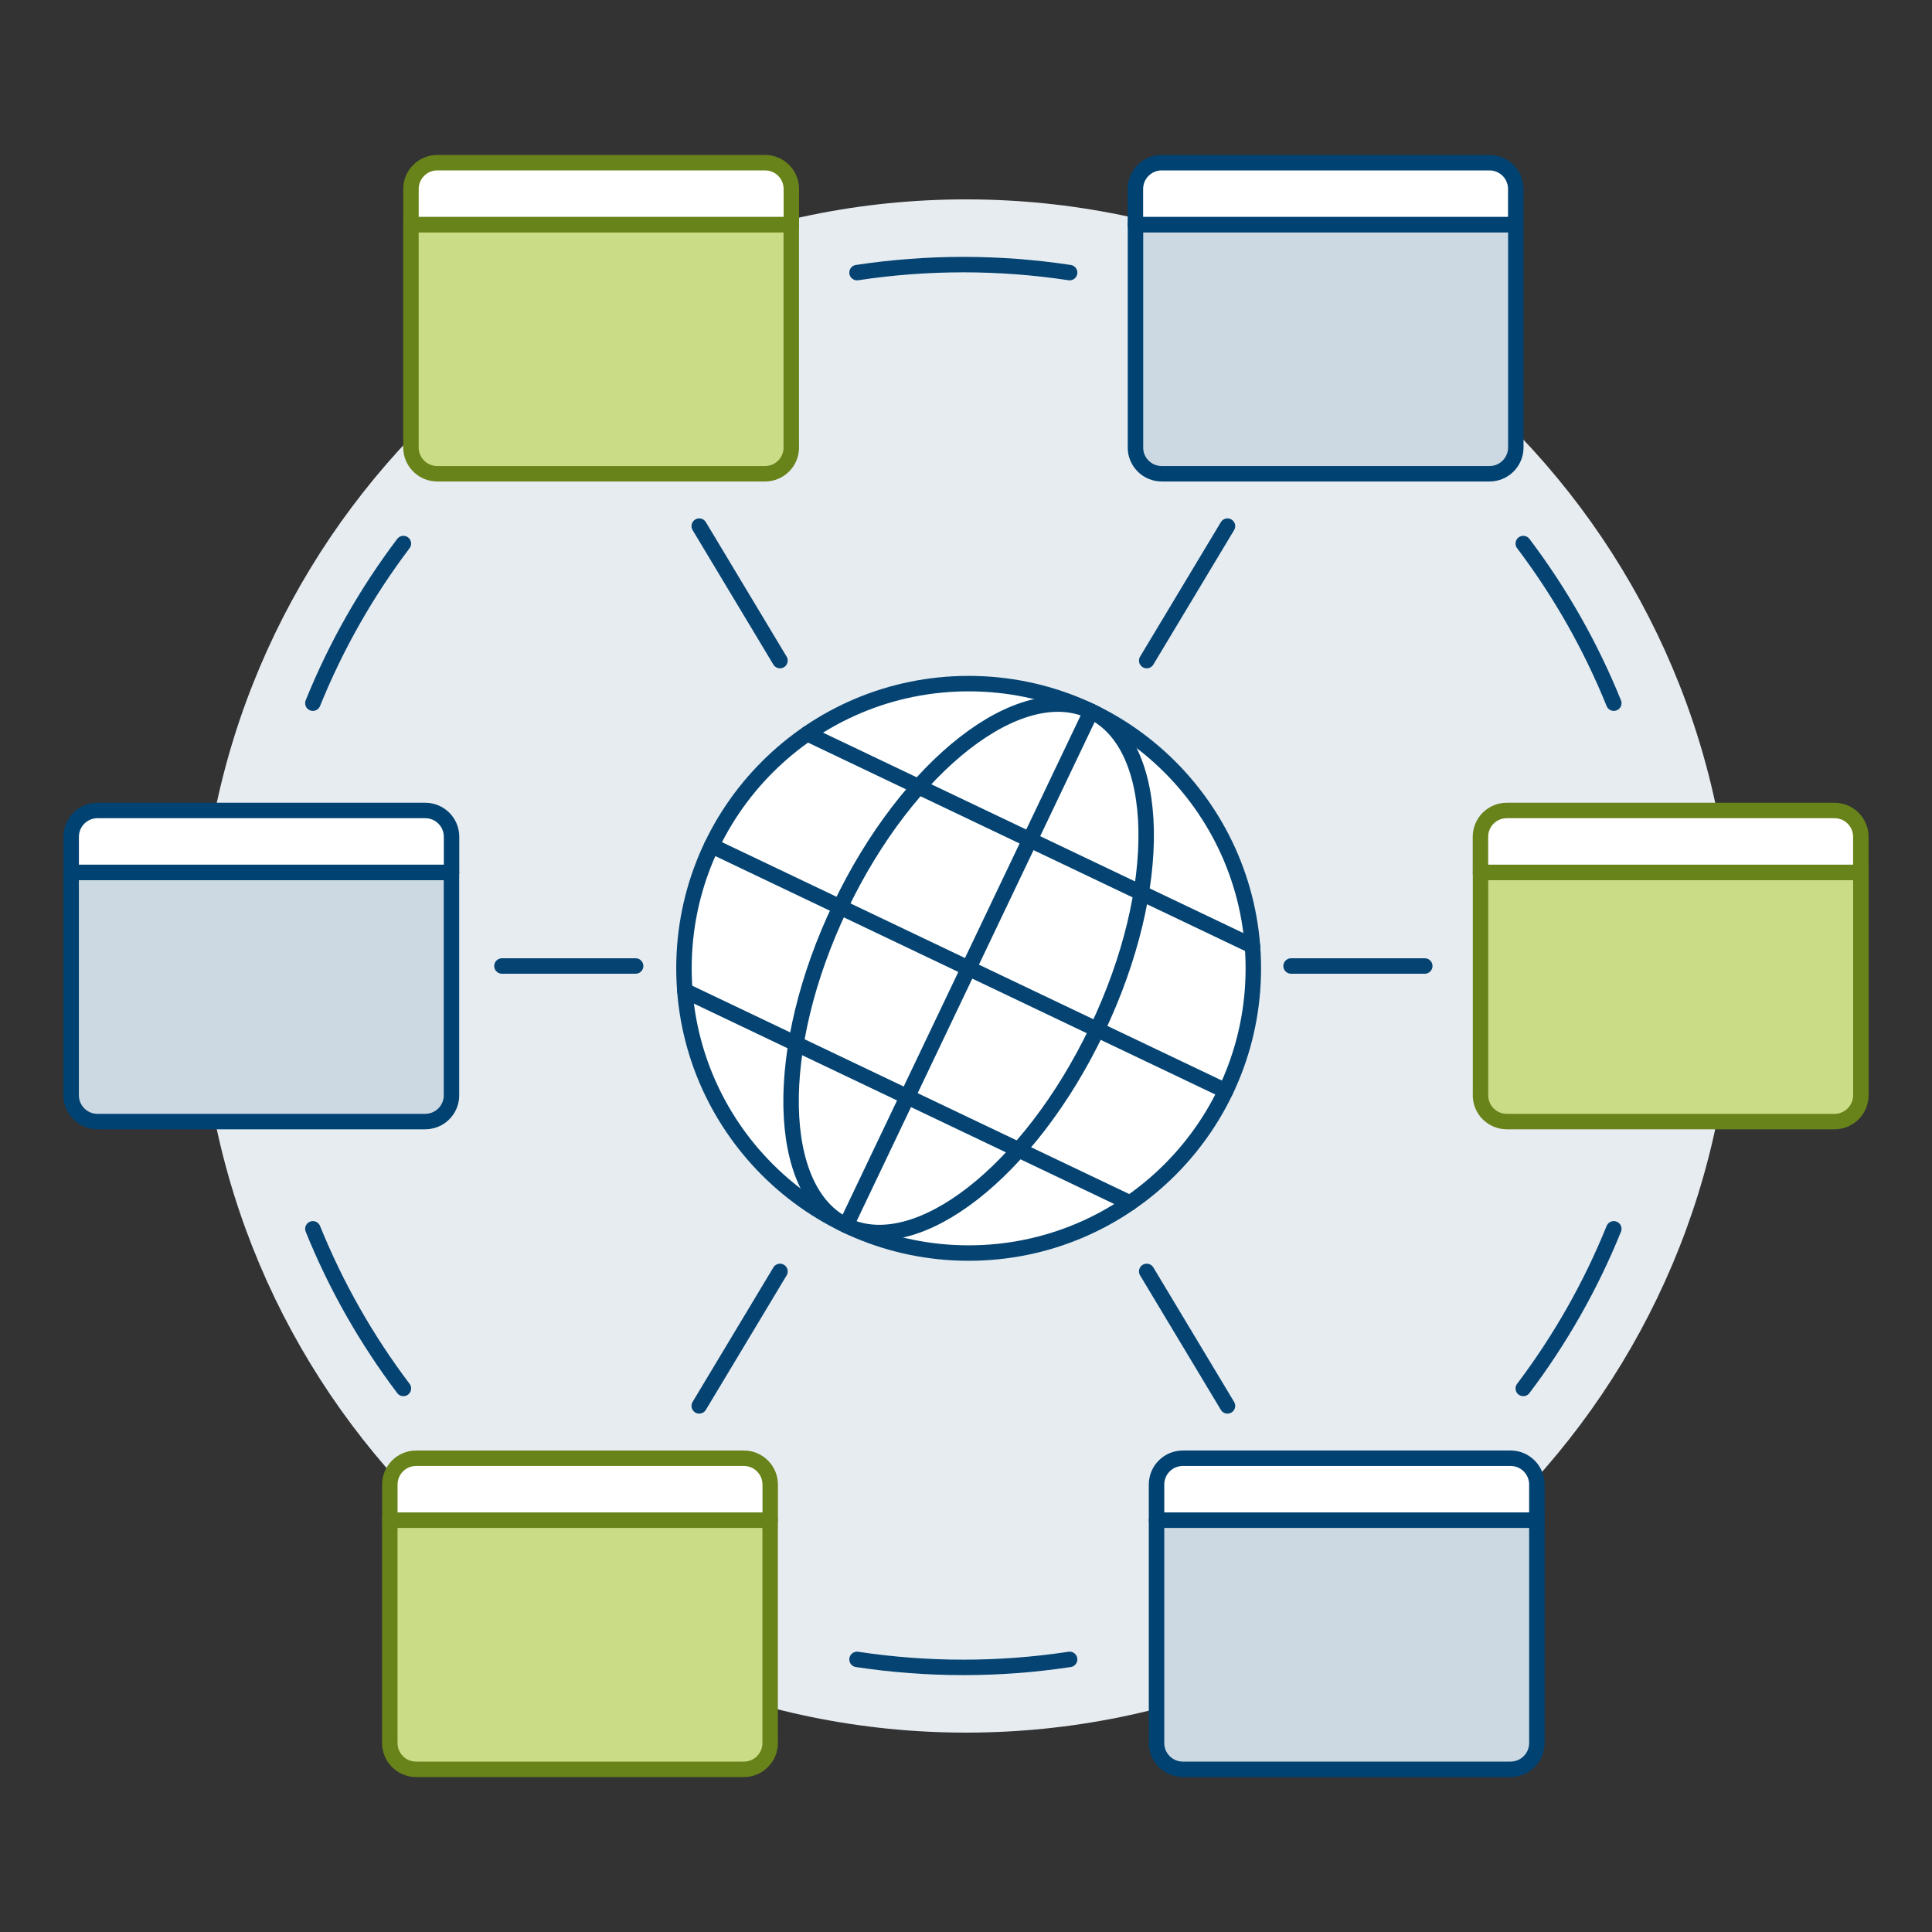 <?xml version="1.0" encoding="UTF-8"?>
<svg xmlns="http://www.w3.org/2000/svg" id="Global-Network--Streamline-Ux" viewBox="0 0 500 500">
  <rect x="0" y="0" width="500" height="500" fill="#333333" stroke="none"/>
  <path d="M51.6,250c-.02,109.56,88.79,198.38,198.37,198.4s198.41-88.78,198.43-198.34v-.06c.02-109.56-88.79-198.38-198.37-198.4-109.57-.02-198.41,88.78-198.43,198.34,0,.02,0,.04,0,.06Z" fill="#e7ecf1" stroke-width="0"></path>
  <path d="M276.82,70.55c-18.23-2.76-36.78-2.76-55.02,0" fill="none" stroke="#054472" stroke-linecap="round" stroke-linejoin="round" stroke-width="4"></path>
  <path d="M80.97,181.98c5.96-14.74,13.84-28.62,23.43-41.31" fill="none" stroke="#054472" stroke-linecap="round" stroke-linejoin="round" stroke-width="4"></path>
  <path d="M276.82,429.45c-18.23,2.76-36.78,2.76-55.02,0" fill="none" stroke="#054472" stroke-linecap="round" stroke-linejoin="round" stroke-width="4"></path>
  <path d="M80.97,318.02c5.96,14.74,13.84,28.62,23.43,41.31" fill="none" stroke="#054472" stroke-linecap="round" stroke-linejoin="round" stroke-width="4"></path>
  <path d="M417.65,181.98c-5.97-14.74-13.84-28.62-23.43-41.31" fill="none" stroke="#054472" stroke-linecap="round" stroke-linejoin="round" stroke-width="4"></path>
  <path d="M417.65,318.02c-5.97,14.74-13.84,28.62-23.43,41.31" fill="none" stroke="#054472" stroke-linecap="round" stroke-linejoin="round" stroke-width="4"></path>
  <path d="M129.9,250h34.6" fill="none" stroke="#054472" stroke-linecap="round" stroke-linejoin="round" stroke-width="4"></path>
  <path d="M180.96,136.16l20.9,34.8" fill="none" stroke="#054472" stroke-linecap="round" stroke-linejoin="round" stroke-width="4"></path>
  <path d="M180.96,363.84l20.9-34.8" fill="none" stroke="#054472" stroke-linecap="round" stroke-linejoin="round" stroke-width="4"></path>
  <path d="M368.73,250h-34.6" fill="none" stroke="#054472" stroke-linecap="round" stroke-linejoin="round" stroke-width="4"></path>
  <path d="M317.67,136.16l-20.9,34.8" fill="none" stroke="#054472" stroke-linecap="round" stroke-linejoin="round" stroke-width="4"></path>
  <path d="M317.67,363.84l-20.9-34.8" fill="none" stroke="#054472" stroke-linecap="round" stroke-linejoin="round" stroke-width="4"></path>
  <path d="M116.85,283.47c-.01,3.75-3.04,6.78-6.79,6.79H25.2c-3.74-.01-6.77-3.05-6.79-6.79v-57.7h98.43v57.7Z" fill="#ccd9e2" stroke="#004272" stroke-linecap="round" stroke-linejoin="round" stroke-width="4"></path>
  <path d="M116.85,225.77H18.42v-9.23c.01-3.74,3.04-6.78,6.79-6.79h84.86c3.75.01,6.78,3.04,6.79,6.79v9.23Z" fill="#fff" stroke="#004272" stroke-linecap="round" stroke-linejoin="round" stroke-width="4"></path>
  <path d="M204.79,115.82c-.01,3.75-3.04,6.78-6.79,6.79h-84.86c-3.74-.01-6.77-3.05-6.79-6.79v-57.7h98.43v57.7Z" fill="#cbdc86" stroke="#688319" stroke-linecap="round" stroke-linejoin="round" stroke-width="4"></path>
  <path d="M204.79,58.12h-98.43v-9.23c.01-3.74,3.04-6.78,6.79-6.79h84.86c3.75.01,6.78,3.04,6.79,6.79v9.23Z" fill="#fff" stroke="#688319" stroke-linecap="round" stroke-linejoin="round" stroke-width="4"></path>
  <path d="M199.32,451.11c-.01,3.74-3.04,6.78-6.79,6.79h-84.86c-3.75-.01-6.78-3.04-6.79-6.79v-57.7h98.43v57.7Z" fill="#cbdc86" stroke="#688319" stroke-linecap="round" stroke-linejoin="round" stroke-width="4"></path>
  <path d="M199.32,393.41h-98.43v-9.23c.01-3.75,3.04-6.78,6.79-6.79h84.86c3.74.01,6.77,3.05,6.79,6.79v9.23Z" fill="#fff" stroke="#688319" stroke-linecap="round" stroke-linejoin="round" stroke-width="4"></path>
  <path d="M383.15,283.47c.01,3.75,3.04,6.78,6.79,6.79h84.86c3.74-.01,6.77-3.05,6.79-6.79v-57.7h-98.43v57.7Z" fill="#cbdc86" stroke="#688319" stroke-linecap="round" stroke-linejoin="round" stroke-width="4"></path>
  <path d="M383.15,225.77h98.43v-9.23c-.01-3.74-3.04-6.78-6.79-6.79h-84.86c-3.75.01-6.78,3.04-6.79,6.79v9.23Z" fill="#fff" stroke="#688319" stroke-linecap="round" stroke-linejoin="round" stroke-width="4"></path>
  <path d="M293.85,115.82c0,3.74,3.04,6.78,6.79,6.79h84.86c3.75-.01,6.78-3.04,6.79-6.79v-57.7h-98.43v57.7Z" fill="#ccd9e2" stroke="#004272" stroke-linecap="round" stroke-linejoin="round" stroke-width="4"></path>
  <path d="M293.85,58.12h98.43v-9.23c-.01-3.75-3.04-6.78-6.79-6.79h-84.86c-3.74.01-6.78,3.05-6.79,6.79v9.23Z" fill="#fff" stroke="#004272" stroke-linecap="round" stroke-linejoin="round" stroke-width="4"></path>
  <path d="M299.31,451.11c.01,3.75,3.04,6.78,6.79,6.79h84.85c3.75-.01,6.78-3.04,6.79-6.79v-57.7h-98.43v57.7Z" fill="#ccd9e2" stroke="#004272" stroke-linecap="round" stroke-linejoin="round" stroke-width="4"></path>
  <path d="M299.31,393.41h98.43v-9.23c-.01-3.75-3.04-6.78-6.79-6.79h-84.85c-3.75.01-6.78,3.04-6.79,6.79v9.23Z" fill="#fff" stroke="#004272" stroke-linecap="round" stroke-linejoin="round" stroke-width="4"></path>
  <path d="M177.01,250.6c0,40.69,32.97,73.68,73.66,73.69s73.68-32.97,73.69-73.66v-.02c0-40.69-32.97-73.68-73.66-73.69s-73.68,32.97-73.69,73.66v.02Z" fill="#fff" stroke-width="0"></path>
  <path d="M177.01,250.6c0,40.69,32.97,73.68,73.66,73.69s73.68-32.97,73.69-73.66v-.02c0-40.69-32.97-73.68-73.66-73.69s-73.68,32.97-73.69,73.66v.02Z" fill="none" stroke="#054472" stroke-linecap="round" stroke-linejoin="round" stroke-width="4"></path>
  <path d="M282.39,184.1l-63.42,133" fill="none" stroke="#054472" stroke-linecap="round" stroke-linejoin="round" stroke-width="4"></path>
  <path d="M317.18,282.31l-133-63.42" fill="none" stroke="#054472" stroke-linecap="round" stroke-linejoin="round" stroke-width="4"></path>
  <path d="M324.14,244.82l-115.21-54.94" fill="none" stroke="#054472" stroke-linecap="round" stroke-linejoin="round" stroke-width="4"></path>
  <path d="M292.43,311.32l-115.21-54.93" fill="none" stroke="#054472" stroke-linecap="round" stroke-linejoin="round" stroke-width="4"></path>
  <path d="M218.97,317.1c18.36,8.76,47.45-13.91,64.96-50.63,17.52-36.73,16.83-73.6-1.53-82.37,0,0,0,0-.01,0-18.36-8.76-47.45,13.91-64.96,50.63-17.52,36.73-16.83,73.6,1.53,82.37,0,0,0,0,.01,0Z" fill="none" stroke="#054472" stroke-linecap="round" stroke-linejoin="round" stroke-width="4"></path>
</svg>
